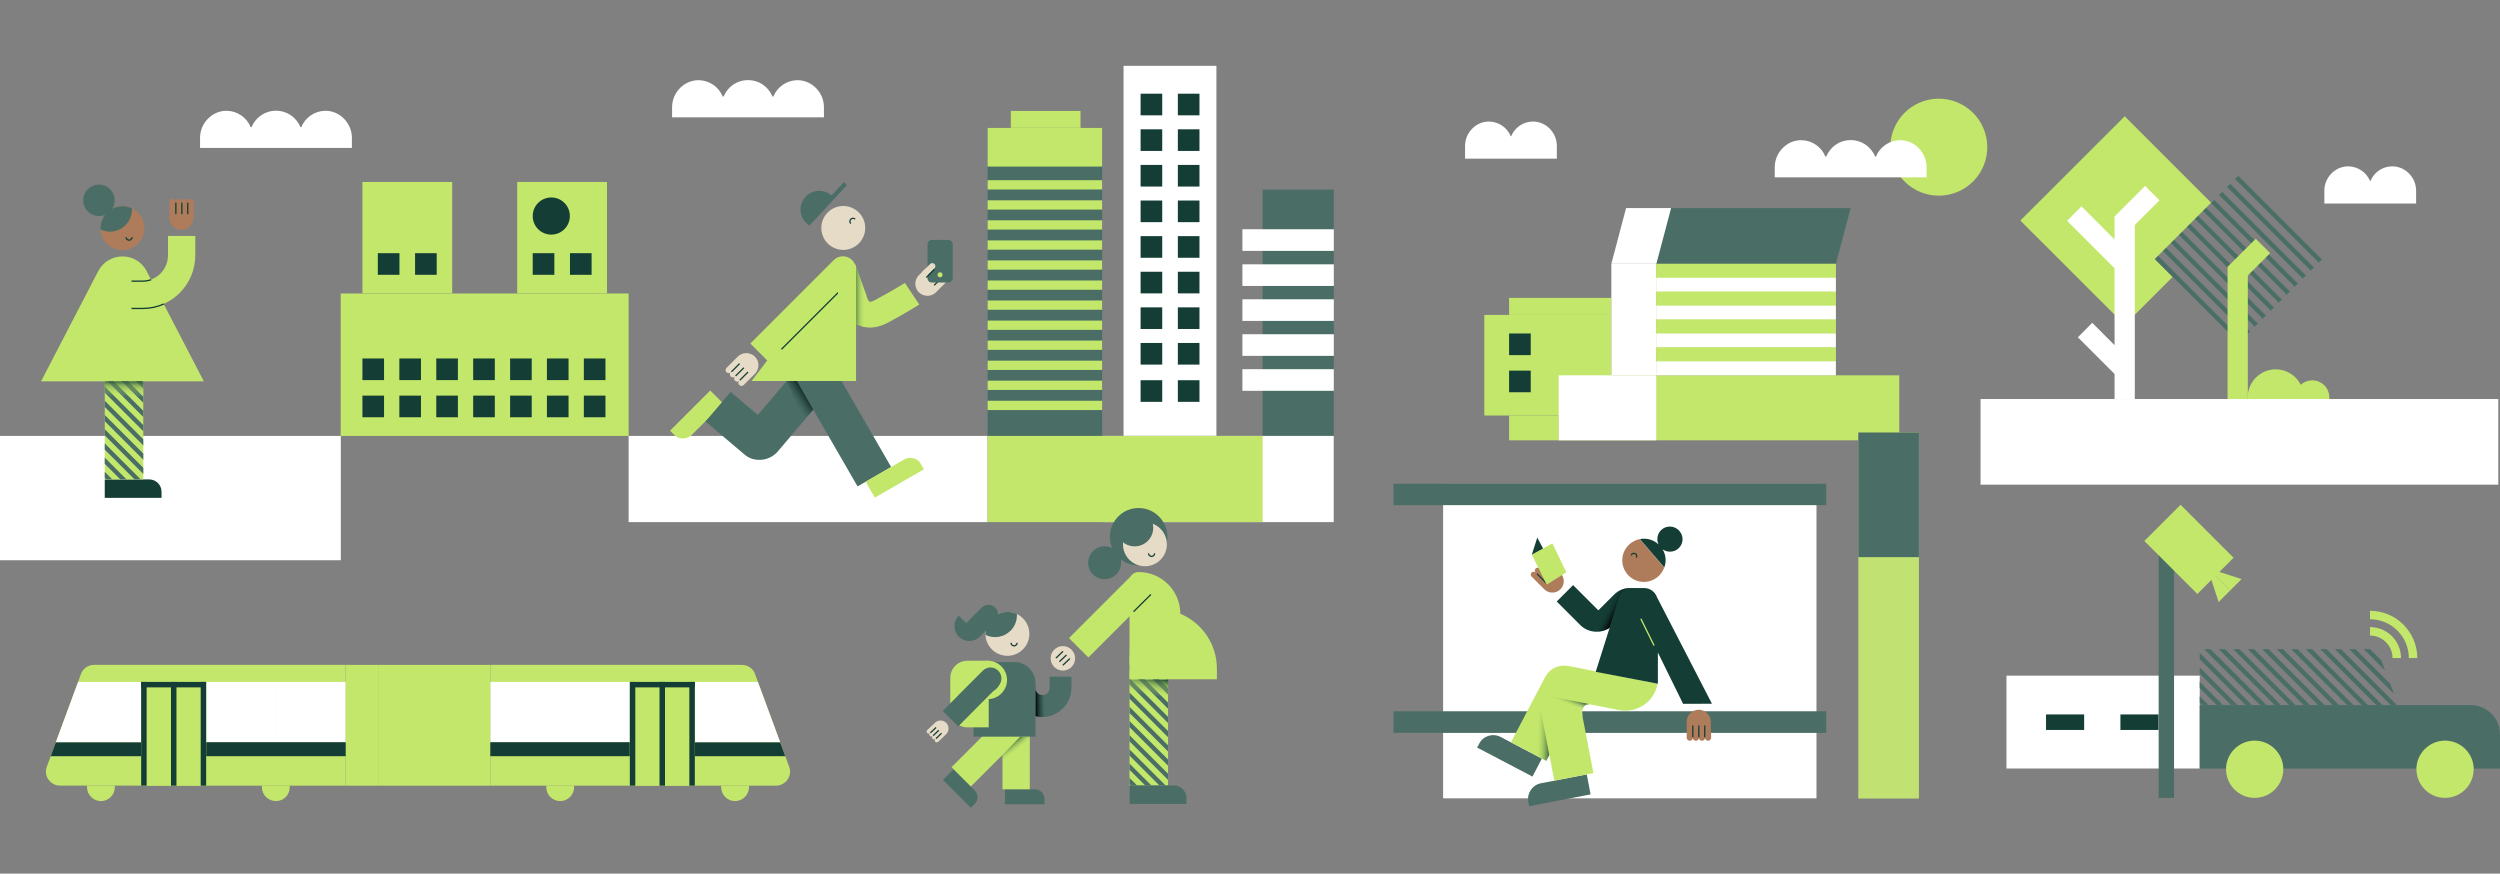 <?xml version="1.0" encoding="UTF-8"?>
<svg id="Layer_1" data-name="Layer 1" xmlns="http://www.w3.org/2000/svg" xmlns:xlink="http://www.w3.org/1999/xlink" viewBox="0 0 2288.69 799.76">
  <rect x="0" y="0" width="2288.69" height="799.76" fill="#808080" stroke="none"/>
  <defs>
    <style>
      .cls-1, .cls-2, .cls-3, .cls-4, .cls-5, .cls-6, .cls-7, .cls-8, .cls-9, .cls-10, .cls-11 {
        fill: none;
      }

      .cls-12 {
        fill: url(#linear-gradient);
      }

      .cls-13 {
        clip-path: url(#clippath);
      }

      .cls-2 {
        stroke-width: 7.76px;
      }

      .cls-2, .cls-3, .cls-4, .cls-5, .cls-6, .cls-7, .cls-8, .cls-9, .cls-10 {
        stroke-miterlimit: 10;
      }

      .cls-2, .cls-6, .cls-9, .cls-10 {
        stroke: #c2e76b;
      }

      .cls-14 {
        fill: #fff;
      }

      .cls-15 {
        fill: #e6dbc6;
      }

      .cls-16 {
        fill: #c1e173;
      }

      .cls-17 {
        fill: #ae7c5a;
      }

      .cls-18 {
        fill: #bee36b;
      }

      .cls-19 {
        fill: #c2e76b;
      }

      .cls-20 {
        fill: #c8e97a;
      }

      .cls-21 {
        fill: #143d35;
      }

      .cls-22 {
        fill: #4a6e66;
      }

      .cls-23 {
        clip-path: url(#clippath-1);
      }

      .cls-24 {
        clip-path: url(#clippath-3);
      }

      .cls-25 {
        clip-path: url(#clippath-2);
      }

      .cls-3 {
        stroke-width: 4.08px;
      }

      .cls-3, .cls-4, .cls-5 {
        stroke: #4a6e66;
      }

      .cls-4 {
        stroke-width: 4.11px;
      }

      .cls-5 {
        stroke-width: 4px;
      }

      .cls-26 {
        fill: url(#linear-gradient-8);
      }

      .cls-27 {
        fill: url(#linear-gradient-9);
      }

      .cls-28 {
        fill: url(#linear-gradient-3);
      }

      .cls-29 {
        fill: url(#linear-gradient-4);
      }

      .cls-30 {
        fill: url(#linear-gradient-2);
      }

      .cls-31 {
        fill: url(#linear-gradient-6);
      }

      .cls-32 {
        fill: url(#linear-gradient-7);
      }

      .cls-33 {
        fill: url(#linear-gradient-5);
      }

      .cls-6, .cls-7, .cls-8 {
        stroke-width: 1.19px;
      }

      .cls-7 {
        stroke: #143d35;
      }

      .cls-8 {
        stroke: #153d36;
      }

      .cls-9 {
        stroke-width: 6.33px;
      }

      .cls-10 {
        stroke-width: 25px;
      }

      .cls-11 {
        stroke: #fff;
        stroke-linejoin: round;
        stroke-width: 2.83px;
      }
    </style>
    <linearGradient id="linear-gradient" x1="1378.8" y1="66.27" x2="1438.45" y2="64.99" gradientTransform="translate(0 738.53) scale(1 -1)" gradientUnits="userSpaceOnUse">
      <stop offset=".47" stop-color="#c2e76b" stop-opacity="0"/>
      <stop offset=".7" stop-color="#143d35"/>
    </linearGradient>
    <linearGradient id="linear-gradient-2" x1="1428.94" y1="83.58" x2="1438.49" y2="108.03" gradientTransform="translate(0 738.53) scale(1 -1)" gradientUnits="userSpaceOnUse">
      <stop offset=".44" stop-color="#c2e76b" stop-opacity="0"/>
      <stop offset=".74" stop-color="#143d35"/>
    </linearGradient>
    <linearGradient id="linear-gradient-3" x1="1465.78" y1="186.19" x2="1491.59" y2="172.73" gradientTransform="translate(0 738.53) scale(1 -1)" gradientUnits="userSpaceOnUse">
      <stop offset=".24" stop-color="#153d36" stop-opacity="0"/>
      <stop offset=".58" stop-color="#000"/>
    </linearGradient>
    <linearGradient id="linear-gradient-4" x1="722.6" y1="368.05" x2="753.3" y2="388.08" gradientTransform="translate(0 738.53) scale(1 -1)" gradientUnits="userSpaceOnUse">
      <stop offset=".15" stop-color="#143d35" stop-opacity="0"/>
      <stop offset=".27" stop-color="#10322c" stop-opacity=".26"/>
      <stop offset=".46" stop-color="#071613" stop-opacity=".71"/>
      <stop offset=".59" stop-color="#000"/>
    </linearGradient>
    <linearGradient id="linear-gradient-5" x1="795.05" y1="466.35" x2="774.66" y2="466.36" gradientTransform="translate(0 738.53) scale(1 -1)" gradientUnits="userSpaceOnUse">
      <stop offset=".17" stop-color="#c2e76b" stop-opacity="0"/>
      <stop offset=".2" stop-color="#b4da67" stop-opacity=".06"/>
      <stop offset=".4" stop-color="#709752" stop-opacity=".39"/>
      <stop offset=".57" stop-color="#3e6642" stop-opacity=".67"/>
      <stop offset=".7" stop-color="#204839" stop-opacity=".88"/>
      <stop offset=".77" stop-color="#143d35"/>
    </linearGradient>
    <clipPath id="clippath">
      <rect class="cls-1" x="95.89" y="314.18" width="35.3" height="124.7"/>
    </clipPath>
    <linearGradient id="linear-gradient-6" x1="113.37" y1="371.83" x2="113.61" y2="392.55" gradientTransform="translate(0 738.53) scale(1 -1)" gradientUnits="userSpaceOnUse">
      <stop offset=".15" stop-color="#c2e76b" stop-opacity="0"/>
      <stop offset=".25" stop-color="#b7dc68" stop-opacity=".12"/>
      <stop offset=".42" stop-color="#9ac05f" stop-opacity=".32"/>
      <stop offset=".65" stop-color="#6b9250" stop-opacity=".58"/>
      <stop offset=".85" stop-color="#2b543c" stop-opacity=".89"/>
      <stop offset="1" stop-color="#143d35"/>
    </linearGradient>
    <clipPath id="clippath-1">
      <rect class="cls-1" x="1034.05" y="594.38" width="35.3" height="124.7"/>
    </clipPath>
    <linearGradient id="linear-gradient-7" x1="1050.01" y1="99" x2="1053.61" y2="119.39" gradientTransform="translate(0 738.53) scale(1 -1)" gradientUnits="userSpaceOnUse">
      <stop offset=".15" stop-color="#c2e76b" stop-opacity="0"/>
      <stop offset=".25" stop-color="#b7dc68" stop-opacity=".12"/>
      <stop offset=".42" stop-color="#9ac05f" stop-opacity=".32"/>
      <stop offset=".65" stop-color="#6b9250" stop-opacity=".58"/>
      <stop offset=".91" stop-color="#2b543c" stop-opacity=".89"/>
      <stop offset="1" stop-color="#143d35"/>
    </linearGradient>
    <linearGradient id="linear-gradient-8" x1="19087.12" y1="5740.93" x2="19115.29" y2="5746.44" gradientTransform="translate(14631.68 15176.91) rotate(-116.66) scale(1 -1)" gradientUnits="userSpaceOnUse">
      <stop offset=".32" stop-color="#c2e76b" stop-opacity="0"/>
      <stop offset=".36" stop-color="#b7dc68" stop-opacity=".12"/>
      <stop offset=".43" stop-color="#9ac05f" stop-opacity=".32"/>
      <stop offset=".53" stop-color="#6b9250" stop-opacity=".58"/>
      <stop offset=".64" stop-color="#2b543c" stop-opacity=".89"/>
      <stop offset=".68" stop-color="#143d35"/>
    </linearGradient>
    <linearGradient id="linear-gradient-9" x1="957.97" y1="94.57" x2="947.95" y2="94.39" gradientTransform="translate(0 738.53) scale(1 -1)" gradientUnits="userSpaceOnUse">
      <stop offset=".15" stop-color="#143d35" stop-opacity="0"/>
      <stop offset=".37" stop-color="#10322c" stop-opacity=".26"/>
      <stop offset=".76" stop-color="#071613" stop-opacity=".71"/>
      <stop offset="1" stop-color="#000"/>
    </linearGradient>
    <clipPath id="clippath-2">
      <polygon class="cls-1" points="2195.55 645.45 2176.06 594.25 2013.79 594.25 2013.79 645.35 2195.55 645.45"/>
    </clipPath>
    <clipPath id="clippath-3">
      <rect class="cls-1" x="1995.07" y="183.22" width="108.33" height="108.33" transform="translate(432.35 1518.56) rotate(-45)"/>
    </clipPath>
  </defs>
  <path class="cls-14" d="M2127.89,186.3v-11.8c0-12.1,10-22.2,21.7-22.2h.4c8.7,.2,16.4,5.4,19.7,13.4,0,0,.1,.1,.2,.1,.2,0,.2-.1,.2-.1,3.3-8,11-13.3,19.7-13.4h.4c11.8,0,21.7,10.2,21.7,22.2v11.8h-84Z"/>
  <circle class="cls-19" cx="1774.97" cy="134.78" r="44.4" transform="translate(702.59 1555.58) rotate(-57.3)"/>
  <rect class="cls-19" x="1381.54" y="380.4" width="45.4" height="22.7"/>
  <g>
    <rect class="cls-19" x="1358.84" y="288.3" width="116.2" height="92.1"/>
    <rect class="cls-21" x="1381.54" y="305.3" width="19.8" height="19.8"/>
    <rect class="cls-21" x="1381.54" y="339.3" width="19.8" height="19.8"/>
    <rect class="cls-19" x="1381.54" y="272.7" width="93.5" height="15.6"/>
    <rect class="cls-19" x="1426.94" y="343.6" width="311.8" height="59.5"/>
    <rect class="cls-18" x="1516.24" y="241.5" width="164.4" height="102"/>
    <polygon class="cls-22" points="1516.24 241.5 1529.74 190.5 1694.24 190.5 1680.74 241.5 1516.24 241.5"/>
    <rect class="cls-14" x="1475.14" y="241.5" width="41.1" height="102"/>
    <polygon class="cls-14" points="1475.14 241.5 1488.64 190.5 1529.84 190.5 1516.34 241.5 1475.14 241.5"/>
    <rect class="cls-14" x="1426.94" y="343.6" width="89.3" height="59.5"/>
    <rect class="cls-19" x="1516.24" y="241.5" width="164.4" height="12.8"/>
    <rect class="cls-14" x="1516.24" y="254.3" width="164.4" height="12.8"/>
    <rect class="cls-19" x="1516.24" y="267" width="164.4" height="12.8"/>
    <rect class="cls-14" x="1516.24" y="279.8" width="164.4" height="12.8"/>
    <rect class="cls-19" x="1516.24" y="292.5" width="164.4" height="12.8"/>
    <rect class="cls-14" x="1516.24" y="305.3" width="164.4" height="12.8"/>
    <rect class="cls-19" x="1516.24" y="318" width="164.4" height="12.8"/>
    <rect class="cls-14" x="1516.24" y="330.8" width="164.4" height="12.8"/>
  </g>
  <g>
    <rect class="cls-16" x="1701.24" y="395.95" width="55.5" height="335.1"/>
    <rect class="cls-22" x="1701.24" y="395.95" width="55.5" height="114.1"/>
    <rect class="cls-14" x="1321.14" y="443.05" width="341.8" height="287.8"/>
    <rect class="cls-22" x="1275.74" y="651.15" width="396.1" height="19.8"/>
    <rect class="cls-22" x="1275.74" y="442.85" width="396.1" height="19.6"/>
    <g>
      <path class="cls-17" d="M1501.24,493.55c-9.1,1.7-16.1,9.8-16.1,19.4,0,10.9,8.9,19.8,19.8,19.8,8.6,0,15.9-5.5,18.6-13.1l-22.3-26.1Z"/>
      <path class="cls-7" d="M1497.94,510.45c.3-.4,.4-.9,.4-1.4,0-1.4-1.1-2.5-2.5-2.5-1.2,0-2.2,.8-2.5,1.9"/>
      <path class="cls-21" d="M1528.74,482.05c-6.4,0-11.5,5.1-11.5,11.5,0,1.7,.4,3.3,1.1,4.8-3.5-3.2-8.2-5.2-13.3-5.2-1.3,0-2.5,.1-3.7,.4l22.3,26c.7-2.1,1.2-4.3,1.2-6.6,0-3.7-1-7.2-2.8-10.1,1.9,1.4,4.2,2.2,6.8,2.2,6.4,0,11.5-5.1,11.5-11.5-.1-6.3-5.3-11.5-11.6-11.5Z"/>
    </g>
    <path class="cls-17" d="M1428.54,524.65l-10.5-10.5h0l-1.1-1.1c-1-1-2.7-1-3.7,0s-1,2.7,0,3.7c-1-1-2.7-1-3.7,0s-1,2.7,0,3.7c-1-1-2.7-1-3.7,0s-1,2.7,0,3.7c-1-1-2.7-1-3.7,0h0c-1,1-1,2.7,0,3.7l10.5,10.5h0l1.1,1.1c4.1,4.1,10.7,4.1,14.8,0h0c4.1-4.1,4.1-10.7,0-14.8Z"/>
    <g>
      <line class="cls-8" x1="1423.84" y1="527.35" x2="1414.54" y2="517.95"/>
      <line class="cls-8" x1="1420.14" y1="530.95" x2="1410.84" y2="521.65"/>
      <line class="cls-7" x1="1416.44" y1="534.65" x2="1407.14" y2="525.35"/>
    </g>
    <polygon class="cls-19" points="1433.94 523.85 1415.94 535.25 1402.34 507.75 1421.14 497.45 1433.94 523.85"/>
    <polygon class="cls-21" points="1402.34 507.75 1407.34 492.15 1412.64 502.15 1402.34 507.75"/>
    <path class="cls-22" d="M1410.74,717.05l41.9-8.1,3.5,18.3-56.2,10.8-.8-3.9c-1.5-7.9,3.7-15.6,11.6-17.1Z"/>
    <path class="cls-22" d="M1373.74,674.65l37.8,19.8-8.6,16.5-50.7-26.6,1.9-3.5c3.6-7.2,12.4-9.9,19.6-6.2Z"/>
    <g>
      <path class="cls-19" d="M1425.54,628.15l17.2-3.3,16,82.9-35.8,6.9-12.4-64.2c-2-10.4,4.7-20.4,15-22.3Z"/>
      <path class="cls-20" d="M1448.94,656.75s-3.5-14.6,9.6-11.7l-19.5-9.2,9.9,20.9Z"/>
    </g>
    <path class="cls-19" d="M1438.24,610.15c-.9-.2-1.7-.3-2.6-.4-8.2-1.7-16.9,2.1-21,9.9l-31.4,59.9,32.3,17,28.4-54.1,38.2,7.6c16.2,3.2,32-7.3,35.2-23.5l.1-.6-79.2-15.8Z"/>
    <polygon class="cls-12" points="1410.34 649.45 1404.64 690.75 1415.64 696.55 1418.34 691.25 1410.34 649.45"/>
    <path class="cls-30" d="M1414.04,636.55l34.7,13.6s.5-5.7,6.3-5.5l-41-8.1Z"/>
    <path class="cls-21" d="M1507.34,544.55h0c-8.3-8.3-21.7-8.3-29.9,0l-14.2,14.2-23.1-23.1-15,15,21.5,21.5c7.8,7.8,20.2,8.2,28.5,1.3,2.8-.7,5.5-2.2,7.7-4.4l24.5-24.5Z"/>
    <path class="cls-28" d="M1473.44,574.85l8.6-27.3s2.5-9.1,9.9-9.1c0,0-7.8-.5-13.9,5.5l-10.2,10.2-5,24.2s5.5-.2,10.6-3.5Z"/>
    <g>
      <g>
        <path class="cls-17" d="M1566.14,664.85v-4.3h0v-.3h0c-.3-5.8-5.1-10.5-11-10.5s-10.9,4.8-11,10.7v9h0v5.9c0,1.5,1.3,2.8,2.8,2.8,1.4,0,2.5-1,2.8-2.3,.2,1.3,1.4,2.3,2.8,2.3s2.5-1,2.8-2.3c.2,1.3,1.4,2.3,2.8,2.3s2.5-1,2.8-2.3c.2,1.3,1.4,2.3,2.8,2.3,1.5,0,2.8-1.2,2.8-2.8l-.4-10.5h0Z"/>
        <g>
          <line class="cls-7" x1="1549.74" y1="674.85" x2="1549.74" y2="664.15"/>
          <line class="cls-7" x1="1555.24" y1="664.15" x2="1555.24" y2="674.85"/>
          <line class="cls-7" x1="1560.64" y1="664.15" x2="1560.64" y2="674.85"/>
        </g>
      </g>
      <path class="cls-21" d="M1567.24,644.25l-50.3-97.5c-1.7-4.9-6.3-8.4-11.7-8.4h-11.6c-.6,0-1.1,0-1.6,.1-4.6,.6-8.3,4.1-9.7,8.5l-21.5,68.1,56.9,10.9v-28.6l23.1,47,26.4-.1h0Z"/>
    </g>
    <line class="cls-6" x1="1514.24" y1="590.95" x2="1502.14" y2="566.45"/>
  </g>
  <line class="cls-11" x1="159.04" y1="625.68" x2="159.04" y2="718.88"/>
  <rect class="cls-19" x="316.34" y="608.68" width="29.8" height="110.6"/>
  <path class="cls-19" d="M54.84,719.18c-4.2,0-8-2-10.5-5.5-2.4-3.5-3-7.7-1.5-11.7l31.3-85c1.8-5,6.6-8.3,12-8.3h230.2v110.6l-261.5-.1h0Z"/>
  <polygon class="cls-21" points="46.44 692.28 51.14 679.48 129.24 679.48 129.24 692.28 46.44 692.28"/>
  <rect class="cls-19" x="129.24" y="624.28" width="59.5" height="95"/>
  <path class="cls-19" d="M92.44,733.38c-7,0-12.8-5.7-12.8-12.8v-1.4h25.5v1.4c0,7.1-5.7,12.8-12.7,12.8Z"/>
  <path class="cls-19" d="M252.54,733.38c-7,0-12.8-5.7-12.8-12.8v-1.4h25.5v1.4c.1,7.1-5.6,12.8-12.7,12.8Z"/>
  <polygon class="cls-14" points="51.14 679.48 71.54 624.28 129.24 624.28 129.24 679.48 51.14 679.48"/>
  <rect class="cls-14" x="188.84" y="624.28" width="63.8" height="55.3"/>
  <rect class="cls-14" x="252.54" y="624.28" width="63.8" height="55.3"/>
  <rect class="cls-21" x="188.84" y="679.48" width="127.6" height="12.8"/>
  <rect class="cls-21" x="129.24" y="624.28" width="5" height="95"/>
  <rect class="cls-21" x="156.54" y="624.28" width="5" height="95"/>
  <rect class="cls-21" x="183.74" y="624.28" width="5" height="95"/>
  <rect class="cls-21" x="129.24" y="624.28" width="58.6" height="5"/>
  <line class="cls-11" x1="606.29" y1="718.88" x2="606.29" y2="625.68"/>
  <rect class="cls-19" x="346.14" y="608.68" width="102.85" height="110.6"/>
  <path class="cls-19" d="M710.49,719.28H448.99v-110.6h230.2c5.4,0,10.2,3.3,12,8.3l31.3,85c1.5,4,.9,8.2-1.5,11.7-2.5,3.5-6.3,5.5-10.5,5.6h0Z"/>
  <polygon class="cls-21" points="636.09 692.28 636.09 679.48 714.19 679.48 718.89 692.28 636.09 692.28"/>
  <rect class="cls-19" x="576.59" y="624.28" width="59.5" height="95"/>
  <path class="cls-19" d="M660.19,720.58v-1.4h25.5v1.4c0,7.1-5.8,12.8-12.8,12.8s-12.7-5.7-12.7-12.8Z"/>
  <path class="cls-19" d="M500.09,720.58v-1.4h25.5v1.4c0,7.1-5.8,12.8-12.8,12.8s-12.8-5.7-12.7-12.8Z"/>
  <polygon class="cls-14" points="636.09 679.48 636.09 624.28 693.79 624.28 714.19 679.48 636.09 679.48"/>
  <rect class="cls-14" x="512.69" y="624.28" width="63.8" height="55.3"/>
  <rect class="cls-14" x="448.99" y="624.28" width="63.8" height="55.3"/>
  <rect class="cls-21" x="448.89" y="679.48" width="127.6" height="12.8"/>
  <rect class="cls-21" x="631.09" y="624.28" width="5" height="95"/>
  <rect class="cls-21" x="603.79" y="624.28" width="5" height="95"/>
  <rect class="cls-21" x="576.59" y="624.28" width="5" height="95"/>
  <rect class="cls-21" x="577.49" y="624.28" width="58.6" height="5"/>
  <path class="cls-14" d="M1341.24,145.28v-11.8c0-12.1,10-22.2,21.7-22.2h.4c8.7,.2,16.4,5.4,19.7,13.4,0,0,.1,.1,.2,.1s.2-.1,.2-.1c3.3-8,11-13.3,19.7-13.4h.4c11.8,0,21.7,10.2,21.7,22.2v11.8h-84Z"/>
  <rect class="cls-19" x="925.39" y="101.58" width="63.8" height="15.6"/>
  <path class="cls-14" d="M615.29,107.42v-9.3c0-13.4,11-24.7,24.1-24.7h.4c9.6,.2,18.2,6,21.8,14.9,0,.1,.1,.2,.4,.2,.1,0,.3,0,.5-.3,3.8-9,12.5-14.9,22.3-14.9s18.5,5.8,22.3,14.9c.1,.3,.4,.3,.5,.3,.3,0,.3-.2,.4-.2,3.7-8.9,12.2-14.7,21.8-14.9h.4c13.1,0,24.1,11.3,24.1,24.7v9.3h-139Z"/>
  <path class="cls-14" d="M1624.74,162.33v-9.3c0-13.4,11-24.7,24.1-24.7h.4c9.6,.2,18.2,6,21.8,14.9,0,.1,.1,.2,.4,.2,.1,0,.3,0,.5-.3,3.8-9,12.5-14.9,22.3-14.9s18.5,5.8,22.3,14.9c.1,.3,.4,.3,.5,.3,.3,0,.3-.2,.4-.2,3.7-8.9,12.2-14.7,21.8-14.9h.4c13.1,0,24.1,11.3,24.1,24.7v9.3h-139Z"/>
  <path class="cls-14" d="M183.14,135.43v-9.3c0-13.4,11-24.7,24.1-24.7h.4c9.6,.2,18.2,6,21.8,14.9,0,.1,.1,.2,.4,.2,.1,0,.3,0,.5-.3,3.8-9,12.5-14.9,22.3-14.9s18.5,5.8,22.3,14.9c.1,.3,.4,.3,.5,.3,.3,0,.3-.2,.4-.2,3.7-8.9,12.2-14.7,21.8-14.9h.4c13.1,0,24.1,11.3,24.1,24.7v9.3H183.14Z"/>
  <rect class="cls-14" y="399.08" width="311.99" height="113.8"/>
  <g>
    <rect class="cls-22" x="1155.89" y="173.58" width="65.2" height="225.4"/>
    <rect class="cls-14" x="1137.39" y="337.98" width="83.7" height="19.8"/>
    <rect class="cls-14" x="1137.39" y="305.98" width="83.7" height="19.8"/>
    <rect class="cls-14" x="1137.39" y="273.98" width="83.7" height="19.8"/>
    <rect class="cls-14" x="1137.39" y="241.98" width="83.7" height="19.8"/>
    <rect class="cls-14" x="1137.39" y="209.88" width="83.7" height="19.8"/>
    <g>
      <rect class="cls-14" x="1028.59" y="60.28" width="85" height="338.7"/>
      <rect class="cls-21" x="1044.19" y="348.08" width="19.8" height="19.8"/>
      <rect class="cls-21" x="1078.29" y="348.08" width="19.8" height="19.8"/>
      <rect class="cls-21" x="1044.19" y="313.98" width="19.8" height="19.8"/>
      <rect class="cls-21" x="1078.29" y="313.98" width="19.8" height="19.8"/>
      <rect class="cls-21" x="1044.19" y="281.38" width="19.8" height="19.8"/>
      <rect class="cls-21" x="1078.29" y="281.38" width="19.8" height="19.8"/>
      <rect class="cls-21" x="1044.19" y="248.78" width="19.8" height="19.8"/>
      <rect class="cls-21" x="1078.29" y="248.78" width="19.8" height="19.8"/>
      <rect class="cls-21" x="1044.19" y="216.18" width="19.8" height="19.8"/>
      <rect class="cls-21" x="1078.29" y="216.18" width="19.8" height="19.8"/>
      <rect class="cls-21" x="1044.19" y="183.58" width="19.8" height="19.8"/>
      <rect class="cls-21" x="1078.29" y="183.58" width="19.8" height="19.8"/>
      <rect class="cls-21" x="1044.19" y="150.98" width="19.8" height="19.8"/>
      <rect class="cls-21" x="1078.29" y="150.98" width="19.8" height="19.8"/>
      <rect class="cls-21" x="1044.19" y="118.38" width="19.8" height="19.8"/>
      <rect class="cls-21" x="1078.29" y="118.38" width="19.8" height="19.8"/>
      <rect class="cls-21" x="1044.19" y="85.78" width="19.8" height="19.8"/>
      <rect class="cls-21" x="1078.29" y="85.78" width="19.8" height="19.8"/>
    </g>
    <rect class="cls-22" x="904.09" y="117.08" width="104.9" height="282"/>
    <rect class="cls-19" x="904.09" y="117.08" width="104.9" height="35.4"/>
    <rect class="cls-19" x="904.09" y="366.88" width="104.9" height="8.5"/>
    <rect class="cls-19" x="904.09" y="348.48" width="104.9" height="8.5"/>
    <rect class="cls-19" x="904.09" y="330.18" width="104.9" height="8.5"/>
    <rect class="cls-19" x="904.09" y="311.78" width="104.9" height="8.5"/>
    <rect class="cls-19" x="904.09" y="293.48" width="104.9" height="8.5"/>
    <rect class="cls-19" x="904.09" y="275.08" width="104.9" height="8.5"/>
    <rect class="cls-19" x="904.09" y="256.78" width="104.9" height="8.5"/>
    <rect class="cls-19" x="904.09" y="238.38" width="104.9" height="8.5"/>
    <rect class="cls-19" x="904.09" y="220.08" width="104.9" height="8.5"/>
    <rect class="cls-19" x="904.09" y="201.68" width="104.9" height="8.5"/>
    <rect class="cls-19" x="904.09" y="183.38" width="104.9" height="8.5"/>
    <rect class="cls-19" x="904.09" y="164.98" width="104.9" height="8.5"/>
    <g>
      <rect class="cls-19" x="311.89" y="268.68" width="263.6" height="130.4"/>
      <rect class="cls-19" x="331.79" y="166.58" width="82.2" height="102"/>
      <rect class="cls-21" x="331.79" y="362.18" width="19.8" height="19.8"/>
      <rect class="cls-21" x="331.79" y="328.18" width="19.8" height="19.8"/>
      <rect class="cls-21" x="365.59" y="362.18" width="19.8" height="19.8"/>
      <rect class="cls-21" x="365.59" y="328.18" width="19.8" height="19.8"/>
      <rect class="cls-21" x="399.39" y="362.18" width="19.8" height="19.8"/>
      <rect class="cls-21" x="399.39" y="328.18" width="19.8" height="19.8"/>
      <rect class="cls-21" x="433.19" y="362.18" width="19.8" height="19.8"/>
      <rect class="cls-21" x="433.19" y="328.18" width="19.8" height="19.8"/>
      <rect class="cls-21" x="466.99" y="362.18" width="19.8" height="19.8"/>
      <rect class="cls-21" x="466.99" y="328.18" width="19.8" height="19.8"/>
      <rect class="cls-21" x="500.69" y="362.18" width="19.8" height="19.8"/>
      <rect class="cls-21" x="500.69" y="328.18" width="19.8" height="19.8"/>
      <rect class="cls-21" x="534.49" y="362.18" width="19.8" height="19.8"/>
      <rect class="cls-21" x="534.49" y="328.18" width="19.8" height="19.8"/>
      <rect class="cls-21" x="345.89" y="231.78" width="19.8" height="19.8"/>
      <rect class="cls-21" x="379.99" y="231.78" width="19.8" height="19.8"/>
      <rect class="cls-19" x="473.49" y="166.58" width="82.2" height="102"/>
      <path class="cls-21" d="M504.69,214.78c-9.4,0-17-7.6-17-17s7.6-17,17-17,17,7.6,17,17-7.6,17-17,17Z"/>
      <rect class="cls-21" x="487.69" y="231.78" width="19.8" height="19.8"/>
      <rect class="cls-21" x="521.79" y="231.78" width="19.8" height="19.8"/>
    </g>
    <rect class="cls-14" x="575.49" y="399.08" width="328.6" height="78.9"/>
    <rect class="cls-14" x="1009.59" y="399.08" width="211.4" height="78.9"/>
    <rect class="cls-19" x="904.09" y="399.08" width="251.8" height="78.9"/>
    <path class="cls-19" d="M633.39,398.08l28.7-28.7-11.9-11.9-36.8,36.8,3.9,3.9c4.4,4.4,11.6,4.4,16.1-.1Z"/>
    <rect class="cls-22" x="753.75" y="328.37" width="35.5" height="115.8" transform="translate(-89.77 437.51) rotate(-30)"/>
    <path class="cls-22" d="M724.89,343.18l-31.1,36.7-24.9-21.1-23,27.1,35.9,30.4c3.8,3.2,8.5,4.8,13.2,4.7,6.3,.1,12.6-2.5,17-7.6l40-47.2-27.1-23Z"/>
    <polygon class="cls-29" points="744.49 374.88 729.39 348.68 720.19 348.68 735.59 385.38 744.49 374.88"/>
    <path class="cls-19" d="M782.59,241.68c-.6-1.3-1.4-2.5-2.5-3.6-4.6-4.6-12.2-4.6-16.8,0l-66.6,66.6-9.8,9.8,15.5,15.5-14.3,18.8h95.6v-102.8c0-1.9-.4-3.3-1.1-4.3Z"/>
    <path class="cls-19" d="M827.69,420.68l-35.2,20.3,8.4,14.6,45-26-2.8-4.8c-3-5.4-9.9-7.2-15.4-4.1Z"/>
    <g>
      <path class="cls-15" d="M691.09,326.48c-4.2-4.2-11-4.3-15.4-.3l-6.4,6.4h0l-4.2,4.2c-1.1,1.1-1.1,2.9,0,4,1,1,2.5,1.1,3.6,.3-.8,1.1-.7,2.6,.3,3.6s2.5,1.1,3.6,.3c-.8,1.1-.7,2.6,.3,3.6s2.5,1.1,3.6,.3c-.8,1.1-.7,2.6,.3,3.6,1.1,1.1,2.9,1.1,4,0l7.5-7.5h0l3.1-3.1h0l.1-.1h0c3.9-4.5,3.8-11.2-.4-15.3Z"/>
      <g>
        <line class="cls-7" x1="669.59" y1="340.38" x2="677.09" y2="332.88"/>
        <line class="cls-7" x1="680.99" y1="336.68" x2="673.39" y2="344.18"/>
        <line class="cls-7" x1="684.79" y1="340.58" x2="677.29" y2="348.08"/>
      </g>
    </g>
    <path class="cls-15" d="M867.19,253.38c-1-1-2.5-1.1-3.6-.3,.8-1.1,.7-2.6-.3-3.6s-2.5-1.1-3.6-.3c.8-1.1,.7-2.6-.3-3.6-1.1-1.1-2.9-1.1-4,0l-4.2,4.2-3.9-3.9-6.4,6.4h0l-.1,.1h0c-3.9,4.3-3.8,11,.4,15.2,4.2,4.2,11,4.3,15.4,.3l6.4-6.4h0l4.2-4.2c1.1-1.1,1.1-2.9,0-3.9Z"/>
    <line class="cls-7" x1="862.79" y1="253.68" x2="855.19" y2="261.18"/>
    <line class="cls-7" x1="851.39" y1="257.38" x2="858.89" y2="249.88"/>
    <path class="cls-22" d="M775.39,169.48l-2.9-2.7-11.2,12.1c-7-6-17.5-5.5-23.9,1.3-6.3,6.8-6,17.4,.5,23.8h0l.4,.3,.1,.1h0l2.5,2.3,34.5-37.2Z"/>
    <circle class="cls-15" cx="771.99" cy="208.68" r="20.1"/>
    <path class="cls-7" d="M782.89,200.68c-1.1-1.1-2.9-1.1-4,0s-1.1,2.9,0,4"/>
    <line class="cls-7" x1="769.29" y1="265.88" x2="715.39" y2="319.78"/>
    <path class="cls-22" d="M868.19,258.68h-15.1c-2.2,0-4-1.8-4-4v-31c0-2.2,1.8-4,4-4h15.1c2.2,0,4,1.8,4,4v31c-.1,2.2-1.8,4-4,4Z"/>
    <circle class="cls-19" cx="860.59" cy="251.58" r="2.3"/>
    <path class="cls-19" d="M796.39,299.88c-4.2,0-7.7-1-10.3-2.2-10.9-5.1-14.8-16.8-15.7-20.6l-9.8-26.9,22.3-8.1,10.4,28.5,.1,.7c.5,2.2,2,4.6,2.8,5,.2,.1,1.7,.1,4.7-1.5,19.2-10.3,27.4-15.8,27.5-15.8l13.2,19.8c-.4,.2-9.1,6-29.4,17-6.1,3-11.4,4.1-15.8,4.1Z"/>
    <path class="cls-15" d="M847.99,253.18l7.5-7.5c1.1-1.1,1.1-2.9,0-4-1.1-1.1-2.9-1.1-4,0l-7.5,7.5,4,4Z"/>
    <line class="cls-7" x1="847.99" y1="254.08" x2="855.49" y2="246.48"/>
    <path class="cls-33" d="M783.69,244.48v51.7s5.8,3.8,11.5,3.7l-2.2-29.4-9.3-26Z"/>
  </g>
  <path class="cls-21" d="M136.49,438.88h-40.6v16.9h52v-5.5c0-6.4-5.1-11.4-11.4-11.4Z"/>
  <rect id="SVGID" class="cls-19" x="95.89" y="314.18" width="35.3" height="124.7"/>
  <g class="cls-13">
    <g>
      <line class="cls-5" x1="-71.41" y1="280.48" x2="97.19" y2="449.18"/>
      <line class="cls-5" x1="-58.41" y1="280.48" x2="110.29" y2="449.18"/>
      <line class="cls-5" x1="-45.31" y1="280.48" x2="123.29" y2="449.18"/>
      <line class="cls-5" x1="-32.31" y1="280.48" x2="136.29" y2="449.18"/>
      <line class="cls-5" x1="-123.41" y1="280.48" x2="45.19" y2="449.18"/>
      <line class="cls-5" x1="-110.41" y1="280.48" x2="58.19" y2="449.18"/>
      <line class="cls-5" x1="-97.41" y1="280.48" x2="71.19" y2="449.18"/>
      <line class="cls-5" x1="-84.41" y1="280.48" x2="84.19" y2="449.18"/>
      <line class="cls-5" x1="-19.31" y1="280.48" x2="149.29" y2="449.18"/>
      <line class="cls-5" x1="-6.31" y1="280.48" x2="162.29" y2="449.18"/>
      <line class="cls-5" x1="6.69" y1="280.48" x2="175.39" y2="449.18"/>
      <line class="cls-5" x1="19.69" y1="280.48" x2="188.39" y2="449.18"/>
      <line class="cls-5" x1="32.79" y1="280.48" x2="201.39" y2="449.18"/>
      <line class="cls-5" x1="45.79" y1="280.48" x2="214.39" y2="449.18"/>
      <line class="cls-5" x1="58.79" y1="280.48" x2="227.39" y2="449.18"/>
      <line class="cls-5" x1="71.79" y1="280.48" x2="240.39" y2="449.18"/>
      <line class="cls-5" x1="84.79" y1="280.48" x2="253.49" y2="449.18"/>
      <line class="cls-5" x1="97.89" y1="280.48" x2="266.49" y2="449.18"/>
      <line class="cls-5" x1="110.89" y1="280.48" x2="279.49" y2="449.18"/>
      <line class="cls-5" x1="123.89" y1="280.48" x2="292.49" y2="449.18"/>
    </g>
  </g>
  <path class="cls-19" d="M89.89,248.28l-52.3,100.8H186.59l-52.3-100.8c-9.3-18-35-18-44.4,0Z"/>
  <circle class="cls-17" cx="112.09" cy="208.88" r="20.1"/>
  <path class="cls-7" d="M115.39,217.08c0,1.5,1.3,2.8,2.8,2.8s2.8-1.3,2.8-2.8"/>
  <path class="cls-22" d="M120.79,190.78c-5.7-2.7-12.5-2.6-18.1,.4,1.5-2.3,2.3-4.9,2.3-7.8,0-7.9-6.4-14.4-14.4-14.4s-14.4,6.4-14.4,14.4,6.4,14.4,14.4,14.4c2,0,3.9-.4,5.6-1.1-3,3.9-4.4,8.7-4.2,13.4,7.5,3.6,16.7,2.3,22.9-3.9,4.2-4.3,6.1-9.9,5.9-15.4Z"/>
  <rect class="cls-31" x="95.79" y="349.08" width="35.4" height="14.8"/>
  <path class="cls-19" d="M130.19,282.38h-10.1v-25h10.1c13,0,23.6-10.6,23.6-23.6v-17.8h25v17.8c0,26.8-21.8,48.6-48.6,48.6Z"/>
  <g>
    <path class="cls-17" d="M177.39,195.48v-10.6c0-1.5-1.3-2.8-2.8-2.8-1.4,0-2.5,1-2.8,2.3-.2-1.3-1.4-2.3-2.8-2.3s-2.5,1-2.8,2.3c-.2-1.3-1.4-2.3-2.8-2.3s-2.5,1-2.8,2.3c-.2-1.3-1.4-2.3-2.8-2.3-1.5,0-2.8,1.2-2.8,2.8v5.9h0v9c.2,5.9,5.1,10.7,11,10.7s10.7-4.6,11-10.5h0v-.2h0l.4-4.3h0Z"/>
    <g>
      <line class="cls-7" x1="160.99" y1="185.48" x2="160.99" y2="196.08"/>
      <line class="cls-7" x1="166.49" y1="196.08" x2="166.49" y2="185.48"/>
      <line class="cls-7" x1="171.89" y1="196.08" x2="171.89" y2="185.48"/>
    </g>
  </g>
  <g>
    <path class="cls-7" d="M120.39,257.38h10.1c2.8,0,5.4-.5,7.9-1.3"/>
    <path class="cls-7" d="M150.09,278.28c-6,2.7-12.6,4.1-19.6,4.1h-10.1"/>
  </g>
  <path class="cls-22" d="M947.55,722.58h-27.5v13.7h36.1v-5.2c-.1-4.7-3.9-8.5-8.6-8.5Z"/>
  <path class="cls-22" d="M892.45,723.78l-19.5-19.5-9.7,9.7,25.5,25.5,3.7-3.7c3.3-3.3,3.3-8.7,0-12Z"/>
  <line class="cls-10" x1="930.25" y1="652.38" x2="930.25" y2="722.58"/>
  <line class="cls-10" x1="932.75" y1="658.38" x2="879.95" y2="711.18"/>
  <path class="cls-22" d="M910.75,606.08h17.8c10.7,0,19.4,8.7,19.4,19.4v48.9h-56.7v-48.9c.1-10.7,8.8-19.4,19.5-19.4Z"/>
  <g>
    <circle class="cls-9" cx="904.35" cy="622.48" r="14.4"/>
    <path class="cls-19" d="M905.15,665.88h-19.5c-8.7,0-15.7-7-15.7-15.7v-29.6c0-8.7,7-15.7,15.7-15.7h19.5v61Z"/>
  </g>
  <path class="cls-22" d="M1042.35,465.08c-14.5,0-26.3,11.8-26.3,26.3,0,3.7,.8,7.2,2.1,10.4-2.1-1.1-4.4-1.7-6.9-1.7-8.3,0-15.1,6.8-15.1,15.1s6.8,15.1,15.1,15.1,15.1-6.8,15.1-15.1c0-1.1-.1-2.2-.3-3.2,4.5,3.6,10.2,5.7,16.4,5.7,14.5,0,26.3-11.8,26.3-26.3-.1-14.5-11.9-26.3-26.4-26.3Z"/>
  <circle class="cls-15" cx="1048.15" cy="498.28" r="20.1"/>
  <path class="cls-7" d="M1051.45,506.58c0,1.5,1.3,2.8,2.8,2.8s2.8-1.3,2.8-2.8"/>
  <circle class="cls-22" cx="1038.75" cy="483.18" r="17"/>
  <path class="cls-22" d="M954.35,656.38h-.2c-7.1-.1-13.7-2.9-18.7-7.9s-7.7-11.7-7.6-18.8v-4.4h20v4.5c0,1.8,.6,3.4,1.9,4.7,1.2,1.2,2.8,1.9,4.6,1.9,1.7,0,3.4-.6,4.6-1.9,1.2-1.2,1.9-2.8,1.9-4.6l.1-10.5,20,.2-.1,10.5c-.1,7-2.9,13.7-7.9,18.6-5,5-11.6,7.7-18.6,7.7Z"/>
  <g>
    <rect id="SVGID-2" data-name="SVGID" class="cls-19" x="1034.05" y="594.38" width="35.3" height="124.7"/>
    <g class="cls-23">
      <g>
        <line class="cls-5" x1="866.85" y1="560.78" x2="1035.45" y2="729.38"/>
        <line class="cls-5" x1="879.85" y1="560.78" x2="1048.45" y2="729.38"/>
        <line class="cls-5" x1="892.85" y1="560.78" x2="1061.55" y2="729.38"/>
        <line class="cls-5" x1="905.95" y1="560.78" x2="1074.55" y2="729.38"/>
        <line class="cls-5" x1="814.75" y1="560.78" x2="983.45" y2="729.38"/>
        <line class="cls-5" x1="827.85" y1="560.78" x2="996.45" y2="729.38"/>
        <line class="cls-5" x1="840.85" y1="560.78" x2="1009.45" y2="729.38"/>
        <line class="cls-5" x1="853.85" y1="560.78" x2="1022.45" y2="729.38"/>
        <line class="cls-5" x1="918.95" y1="560.78" x2="1087.55" y2="729.38"/>
        <line class="cls-5" x1="931.95" y1="560.78" x2="1100.55" y2="729.38"/>
        <line class="cls-5" x1="944.95" y1="560.78" x2="1113.55" y2="729.38"/>
        <line class="cls-5" x1="957.95" y1="560.78" x2="1126.65" y2="729.38"/>
        <line class="cls-5" x1="970.95" y1="560.78" x2="1139.65" y2="729.38"/>
        <line class="cls-5" x1="984.05" y1="560.78" x2="1152.65" y2="729.38"/>
        <line class="cls-5" x1="997.05" y1="560.78" x2="1165.65" y2="729.38"/>
        <line class="cls-5" x1="1010.05" y1="560.78" x2="1178.65" y2="729.38"/>
        <line class="cls-5" x1="1023.05" y1="560.78" x2="1191.65" y2="729.38"/>
        <line class="cls-5" x1="1036.05" y1="560.78" x2="1204.75" y2="729.38"/>
        <line class="cls-5" x1="1049.15" y1="560.78" x2="1217.75" y2="729.38"/>
        <line class="cls-5" x1="1062.15" y1="560.78" x2="1230.75" y2="729.38"/>
      </g>
    </g>
  </g>
  <path class="cls-22" d="M1074.75,719.08h-40.6v16.9h52v-5.5c-.1-6.3-5.1-11.4-11.4-11.4Z"/>
  <rect class="cls-32" x="1034.15" y="621.98" width="35.3" height="14.8"/>
  <rect class="cls-19" x="975.27" y="550.91" width="83.6" height="25.1" transform="translate(-100.54 884.21) rotate(-45)"/>
  <circle class="cls-15" cx="922.25" cy="580.28" r="20.1"/>
  <circle class="cls-15" cx="973.05" cy="602.68" r="11.2"/>
  <path class="cls-7" d="M925.55,588.48c0,1.5,1.3,2.8,2.8,2.8s2.8-1.3,2.8-2.8"/>
  <path class="cls-22" d="M908.05,565.98c-4.2,4.2-6.1,9.8-5.8,15.3,7.5,3.6,16.7,2.3,22.9-3.9,4.2-4.2,6.1-9.8,5.8-15.3-7.5-3.5-16.7-2.3-22.9,3.9Z"/>
  <path class="cls-22" d="M911.15,556.28c-3.5-3.5-9.1-3.4-12.6,.1l-14,14-6.8-6.8c-5.3,5.3-5.3,14,0,19.3,5.2,5.2,13.5,5.3,18.9,.4h0l14.4-14.4c3.5-3.5,3.5-9.2,.1-12.6Z"/>
  <g>
    <path class="cls-15" d="M866.35,661.88c-2.8-2.9-7.3-3-10.2-.4l-4.4,4.2h0l-2.9,2.7c-.7,.7-.8,1.9-.1,2.6,.6,.7,1.6,.8,2.4,.3-.5,.7-.5,1.7,.1,2.4s1.6,.8,2.4,.3c-.5,.7-.5,1.7,.1,2.4s1.6,.8,2.4,.3c-.5,.7-.5,1.7,.1,2.4,.7,.7,1.9,.8,2.6,.1l5.1-4.9h0l2.1-2h0l.1-.1h0c2.9-2.9,2.9-7.4,.2-10.3Z"/>
    <g>
      <line class="cls-7" x1="851.75" y1="670.88" x2="856.95" y2="665.98"/>
      <line class="cls-7" x1="859.45" y1="668.58" x2="854.25" y2="673.48"/>
      <line class="cls-7" x1="861.95" y1="671.28" x2="856.85" y2="676.18"/>
    </g>
  </g>
  <path class="cls-22" d="M913.85,613.98c-3.9-3.9-10.2-3.9-14.1,0l-21.5,21.5c-.3,.3-.5,.6-.8,.9l-14.4,14.5,14.2,14.1,27.5-27.7,9.1-9.1c3.9-3.9,3.9-10.3,0-14.2Z"/>
  <polygon class="cls-26" points="934.05 674.38 917.75 691.08 917.75 698.58 942.65 691.58 942.75 674.38 934.05 674.38"/>
  <g>
    <line class="cls-7" x1="966.65" y1="602.48" x2="973.15" y2="596.28"/>
    <line class="cls-7" x1="976.35" y1="599.58" x2="969.85" y2="605.78"/>
    <line class="cls-7" x1="979.45" y1="602.88" x2="972.95" y2="609.08"/>
  </g>
  <path class="cls-27" d="M957.85,635.38c-1,.7-2.2,1-3.5,1h0c-1.7,0-3.4-.7-4.6-1.9-.7-.8-1.3-1.7-1.6-2.7v23.9c1.9,.5,4,.7,6,.7h.2c1.2,0,2.3-.1,3.5-.2v-20.8Z"/>
  <path class="cls-19" d="M1080.55,561.88h0c0-21.1-17.1-38.2-38.2-38.2h0c-4.6,0-8.3,3.7-8.3,8.3v89.9h80v-9.7c0-22.6-13.8-42.1-33.5-50.3Z"/>
  <line class="cls-7" x1="1053.65" y1="544.18" x2="1037.75" y2="559.98"/>
  <g>
    <rect class="cls-14" x="1836.89" y="618.55" width="176.9" height="85"/>
    <rect class="cls-21" x="1873.09" y="654.05" width="34.9" height="14.2"/>
    <rect class="cls-21" x="1941.19" y="654.05" width="34.9" height="14.2"/>
    <rect class="cls-22" x="1976.19" y="505.05" width="14.1" height="225.4"/>
    <rect class="cls-19" x="1980.49" y="468.65" width="46.9" height="68.6" transform="translate(231.3 1564.31) rotate(-45)"/>
    <path class="cls-22" d="M2264.59,703.55l-.1-1.3c-1-13.6-12.5-24.2-26.1-24.2s-25.1,10.6-26.1,24.2l-.1,1.3h-121.9l-.1-1.3c-1-13.6-12.5-24.2-26.1-24.2s-25.1,10.6-26.1,24.2l-.1,1.3h-24.1v-58.1h248c14.8,0,26.9,12.1,26.9,26.9v31.2h-24.1Z"/>
    <path class="cls-19" d="M2064.09,730.45c-14.5,0-26.2-11.8-26.2-26.2s11.8-26.2,26.2-26.2,26.2,11.8,26.2,26.2-11.7,26.2-26.2,26.2Z"/>
    <path class="cls-19" d="M2238.39,730.45c-14.5,0-26.2-11.8-26.2-26.2s11.8-26.2,26.2-26.2,26.2,11.8,26.2,26.2-11.8,26.2-26.2,26.2Z"/>
    <g>
      <polygon class="cls-19" points="2031.09 551.15 2041.59 540.65 2020.99 520.05 2031.09 551.15"/>
      <polygon class="cls-19" points="2052.09 530.15 2041.59 540.65 2020.99 520.05 2052.09 530.15"/>
    </g>
    <g>
      <path class="cls-2" d="M2169.69,577.95c13.5,0,24.5,11,24.5,24.5"/>
      <path class="cls-2" d="M2169.69,563.05c21.7,0,39.4,17.6,39.4,39.4"/>
    </g>
    <g class="cls-25">
      <g>
        <line class="cls-3" x1="1960.85" y1="560.89" x2="2132.82" y2="732.86"/>
        <line class="cls-3" x1="1974.11" y1="560.89" x2="2146.08" y2="732.86"/>
        <line class="cls-3" x1="1987.37" y1="560.89" x2="2159.34" y2="732.86"/>
        <line class="cls-3" x1="2000.63" y1="560.89" x2="2172.7" y2="732.86"/>
        <line class="cls-3" x1="1907.71" y1="560.89" x2="2079.68" y2="732.86"/>
        <line class="cls-3" x1="1920.97" y1="560.89" x2="2092.94" y2="732.86"/>
        <line class="cls-3" x1="1934.23" y1="560.89" x2="2106.3" y2="732.86"/>
        <line class="cls-3" x1="1947.59" y1="560.89" x2="2119.56" y2="732.86"/>
        <line class="cls-3" x1="2013.89" y1="560.89" x2="2185.96" y2="732.86"/>
        <line class="cls-3" x1="2027.25" y1="560.89" x2="2199.22" y2="732.86"/>
        <line class="cls-3" x1="2040.51" y1="560.89" x2="2212.48" y2="732.86"/>
        <line class="cls-3" x1="2053.77" y1="560.89" x2="2225.74" y2="732.86"/>
        <line class="cls-3" x1="2067.03" y1="560.89" x2="2239" y2="732.86"/>
        <line class="cls-3" x1="2080.29" y1="560.89" x2="2252.36" y2="732.86"/>
        <line class="cls-3" x1="2093.65" y1="560.89" x2="2265.62" y2="732.86"/>
        <line class="cls-3" x1="2106.91" y1="560.89" x2="2278.88" y2="732.86"/>
        <line class="cls-3" x1="2120.17" y1="560.89" x2="2292.14" y2="732.86"/>
        <line class="cls-3" x1="2133.43" y1="560.89" x2="2305.4" y2="732.86"/>
        <line class="cls-3" x1="2146.69" y1="560.89" x2="2318.66" y2="732.86"/>
        <line class="cls-3" x1="2159.95" y1="560.89" x2="2332.02" y2="732.86"/>
      </g>
    </g>
  </g>
  <g>
    <rect class="cls-14" x="1813.15" y="365.3" width="473.99" height="78.4"/>
    <path class="cls-19" d="M2057.72,365.3v-1.54c0-14.15,11.52-25.67,25.67-25.67,9.66,0,18.65,5.6,22.93,14.15,2.85-2.63,6.58-4.06,10.53-4.06,8.56,0,15.58,7.02,15.58,15.58v1.54h-74.72Z"/>
    <polygon class="cls-19" points="1849.58 201.92 1945.14 106.47 2024.25 185.57 1972.57 237.25 1988.92 253.6 1945.14 297.38 1849.58 201.92"/>
    <polygon class="cls-14" points="1935.82 365.3 1935.82 342.37 1902.24 308.79 1915.41 295.51 1935.82 316.03 1935.82 245.59 1892.37 202.14 1905.54 188.87 1935.82 219.26 1935.82 198.19 1963.8 170.21 1976.96 183.38 1954.36 205.98 1954.36 365.3 1935.82 365.3"/>
    <g class="cls-24">
      <g>
        <line class="cls-4" x1="1812.57" y1="147.3" x2="2002.44" y2="337.16"/>
        <line class="cls-4" x1="1827.21" y1="147.3" x2="2017.08" y2="337.16"/>
        <line class="cls-4" x1="1841.85" y1="147.3" x2="2031.83" y2="337.16"/>
        <line class="cls-4" x1="1856.6" y1="147.3" x2="2046.47" y2="337.16"/>
        <line class="cls-4" x1="1753.9" y1="147.3" x2="1943.88" y2="337.16"/>
        <line class="cls-4" x1="1768.65" y1="147.3" x2="1958.52" y2="337.16"/>
        <line class="cls-4" x1="1783.29" y1="147.3" x2="1973.16" y2="337.16"/>
        <line class="cls-4" x1="1797.93" y1="147.3" x2="1987.8" y2="337.16"/>
        <line class="cls-4" x1="1871.24" y1="147.3" x2="2061.11" y2="337.16"/>
        <line class="cls-4" x1="1885.88" y1="147.3" x2="2075.75" y2="337.16"/>
        <line class="cls-4" x1="1900.52" y1="147.3" x2="2090.39" y2="337.16"/>
        <line class="cls-4" x1="1915.16" y1="147.3" x2="2105.14" y2="337.16"/>
        <line class="cls-4" x1="1929.8" y1="147.3" x2="2119.78" y2="337.16"/>
        <line class="cls-4" x1="1944.55" y1="147.3" x2="2134.42" y2="337.16"/>
        <line class="cls-4" x1="1959.19" y1="147.3" x2="2149.06" y2="337.16"/>
        <line class="cls-4" x1="1973.83" y1="147.3" x2="2163.7" y2="337.16"/>
        <line class="cls-4" x1="1988.47" y1="147.3" x2="2178.34" y2="337.16"/>
        <line class="cls-4" x1="2003.11" y1="147.3" x2="2193.1" y2="337.16"/>
        <line class="cls-4" x1="2017.87" y1="147.3" x2="2207.73" y2="337.16"/>
        <line class="cls-4" x1="2032.51" y1="147.3" x2="2222.37" y2="337.16"/>
      </g>
    </g>
    <polygon class="cls-19" points="2039.28 365.3 2039.28 244.28 2065.07 218.6 2078.24 231.77 2057.83 252.18 2057.83 365.3 2039.28 365.3"/>
  </g>
</svg>